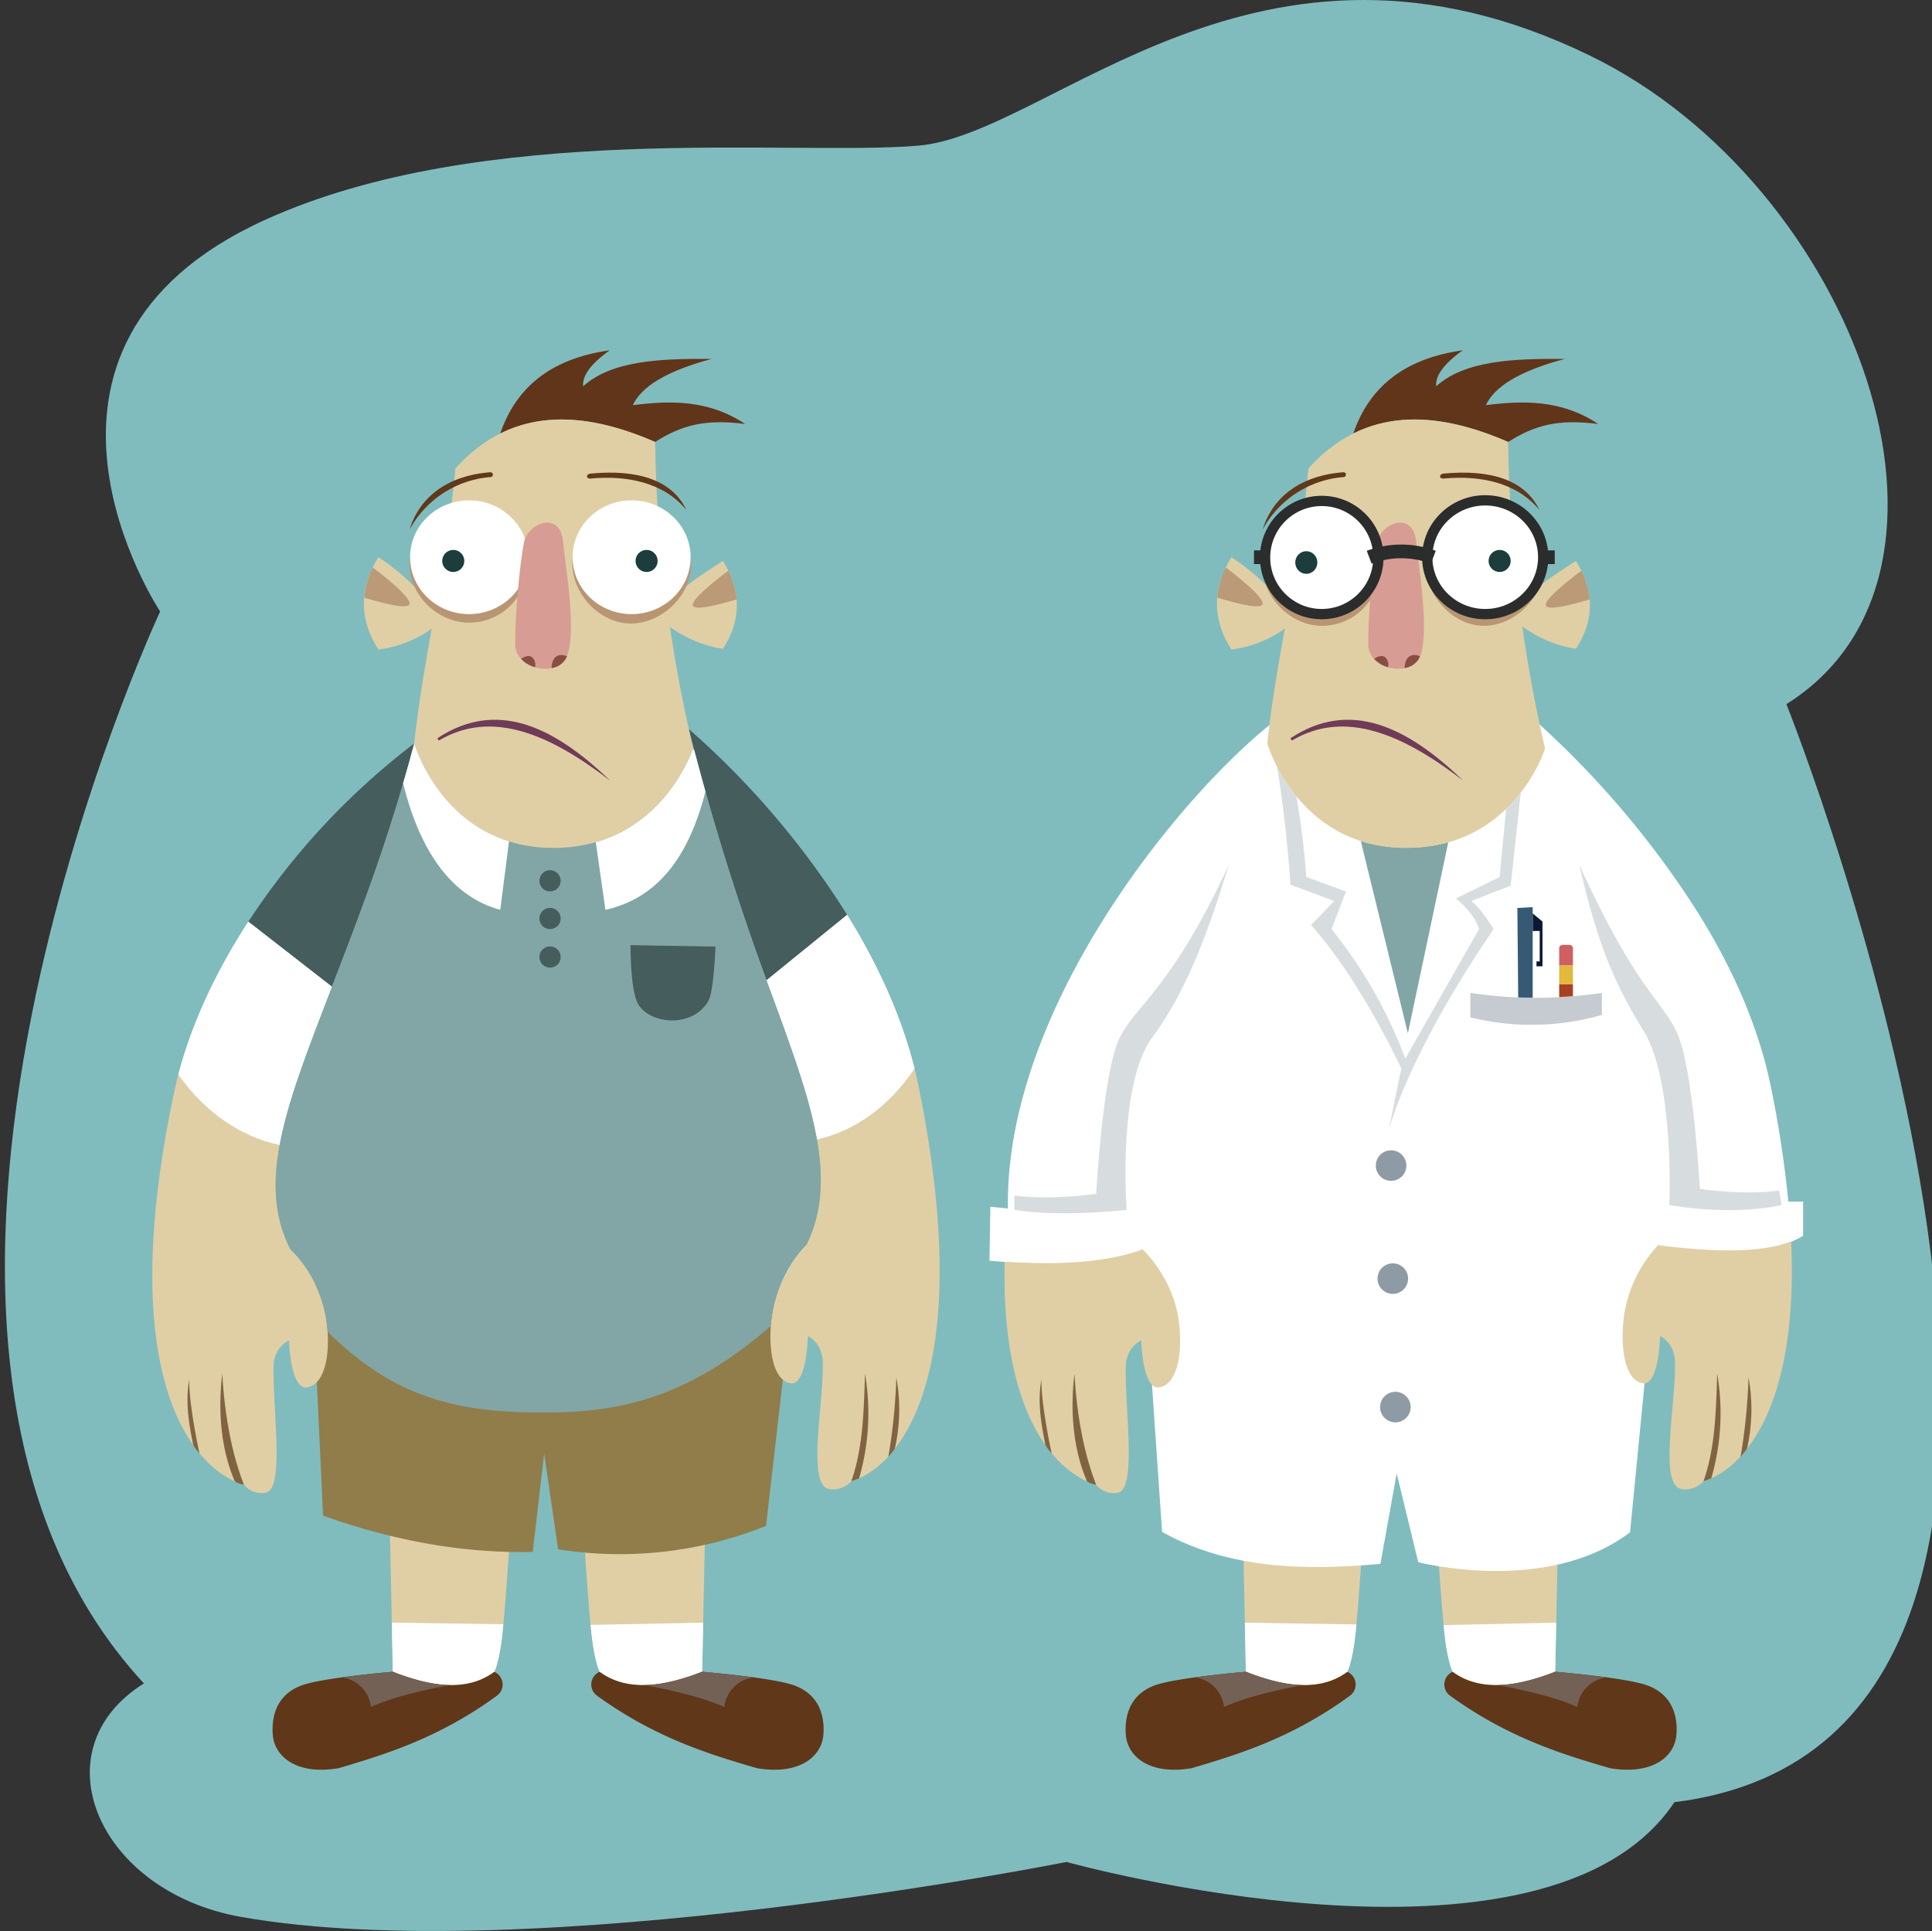 <svg xmlns="http://www.w3.org/2000/svg" xmlns:xlink="http://www.w3.org/1999/xlink" width="600" height="599.754" viewBox="0 0 600 599.754">
  <rect x="0" y="0" width="600" height="599.754" fill="#333333" stroke="none"/>
  <defs>
    <symbol id="Smyke_Smart" data-name="Smyke Smart" viewBox="0 0 237.25 414.343">
      <g>
        <path d="M73.875,342.25l.875,43.491c10.848,4.372,21.657,5.985,29.612.018,2.838-6.391,3.307-24.673,4.763-41.134Z" fill="#e0cfa5"/>
        <path d="M74.462,371.409l.288,14.332c10.848,4.372,21.657,5.985,29.612.018,1.225-2.758,2.138-7.759,2.621-13.823Z" fill="#fff"/>
        <path d="M74.75,385.741h0S54.66,387.427,48.375,389.65c-7.704,2.725-9.016,9.398-8.625,14.475.503,6.528,7.156,11.859,19.25,9.75,13.307-3.943,29.25-8.75,46.25-21.25a4.049,4.049,0,0,0-.888-6.866C96.413,391.693,85.581,390.106,74.75,385.741Z" fill="#603719"/>
        <path d="M68.375,396c5.967-2.657,14.017-4.656,22.982-6.366-5.185-.126-10.809-1.661-16.607-3.893h0s-7.608.628-14.925,1.642A9.809,9.809,0,0,1,68.375,396Z" fill="#736155"/>
      </g>
      <g>
        <path d="M165.849,342.25l-.883,43.491c-10.956,4.372-21.872,5.985-29.906.018-2.866-6.391-3.34-24.673-4.81-41.134Z" fill="#e0cfa5"/>
        <path d="M165.257,371.409l-.291,14.332c-10.956,4.372-21.872,5.985-29.906.018-1.237-2.758-2.122-7.509-2.628-13.64Z" fill="#fff"/>
        <path d="M164.966,385.741h0s20.289,1.686,26.636,3.909c7.78,2.725,9.106,9.398,8.711,14.475-.508,6.528-7.227,11.859-19.441,9.75-13.439-3.943-29.54-8.75-46.709-21.25a4.03,4.03,0,0,1,.897-6.866C143.088,391.693,154.028,390.106,164.966,385.741Z" fill="#603719"/>
        <path d="M171.404,396c-6.026-2.657-14.156-4.656-23.21-6.366,5.236-.126,10.916-1.661,16.772-3.893h0s7.683.628,15.073,1.642A9.837,9.837,0,0,0,171.404,396Z" fill="#736155"/>
      </g>
      <path d="M232.946,248.5a322.803,322.803,0,0,0-5.055-33.303c-3.582-17.756-11.254-34.796-20.899-50.387l.004-.008a269.356,269.356,0,0,0-46.591-55.579l-78.792.186C53.612,132.117,4.376,193.5,5.375,250.5L.25,250,0,265.75c32.917,3.083,44.667-3.288,44.667-3.288l5.662,82.455C70.75,356.32,93.867,356.027,113.99,354.25l4.739-26.417L125.024,353.75s37.483,9.75,61.762-8.734l8.162-83.787C211.5,264.5,226.395,264.911,237.25,258.483V248.5Z" fill="#fff"/>
      <path d="M194.948,261.229a38.378,38.378,0,0,0-9.928,20.657c-1.325,10.407.653,19.533,6.021,19.687,4.217-.46,4.499-13.818,4.499-13.818s4.242,1.779,4.362,7.773c.248,12.423-4.946,36.435,2.182,36.93a7.218,7.218,0,0,0,6.122-2.34c10.724-3.148,27.765-20.13,25.561-69.99C224.556,263.654,210.609,263.167,194.948,261.229Z" fill="#e0cfa5"/>
      <path d="M212.188,298.688c-.334,11.842-.702,22.047-3.982,31.431a21.143,21.143,0,0,0,2.265-.839A68.163,68.163,0,0,0,212.188,298.688Z" fill="#806442"/>
      <path d="M221.333,299.812A171.587,171.587,0,0,1,219,323.062l1.875-2.364A51.952,51.952,0,0,0,221.333,299.812Z" fill="#806442"/>
      <g>
        <path d="M55.166,283.187c-1.627-12.245-10.053-20.306-10.499-20.725-11.27,4.043-25.224,4.527-40.246,3.594-1.044,46.089,15.895,62.044,26.68,65.076a6.479,6.479,0,0,0,6.354,2.326C43,332.48,39.463,309.097,39.72,296.748c.124-5.959,4.527-7.727,4.527-7.727s.292,13.278,4.67,13.735C54.488,302.604,56.541,293.532,55.166,283.187Z" fill="#e0cfa5"/>
        <path d="M24.782,298.688c.625,11.711,2.695,23.256,6.32,32.445a6.244,6.244,0,0,1-2.678-.978C24.447,320.924,23.428,309.792,24.782,298.688Z" fill="#806442"/>
        <path d="M15.14,300.417c-.084,7.75,2.982,21.539,2.982,21.539a12.514,12.514,0,0,1-1.808-2.366C14.731,311.915,14.083,306.25,15.14,300.417Z" fill="#806442"/>
      </g>
      <path d="M121.5,145.178a44.534,44.534,0,0,1-13.234-1.938L122,199.362l11.783-55.768A46.121,46.121,0,0,1,121.5,145.178Z" fill="#81a6a5"/>
      <path d="M154.926,129.082a44.813,44.813,0,0,1-4.297,4.797l-1.875,19.871L136,160c5.789,4.807,6.75,8.954,6.75,8.954L121.25,206.75a136.527,136.527,0,0,0-21.5-37.796l4.193-11L92.381,153.75a234.109,234.109,0,0,0-2.895-23.585A49.773,49.773,0,0,1,83.842,121.519C86.702,138.832,87.75,156,87.75,156l12.75,4.75-6.75,7c14.516,16.163,26.318,41.886,26.318,41.886L116.279,228.25S121.25,206.75,147,168.954c0,0-3.223-5.489-6.5-8.204l11.475-4.5Z" fill="#d7dddf"/>
      <path d="M7.25,246.715v4.205c13.5,2.226,32.75,0,32.75,0s-2.75-36.607,7.455-50.336C56.226,188.786,62.921,172.932,69.75,150.25c-17,36.855-27.485,41.023-32,50.83-4.75,10.316-6.648,45.141-6.648,45.141S18.122,248.199,7.25,246.715Z" fill="#d7dddf"/>
      <path d="M230.25,245.263l.75,4.24c-15.651,3.446-33.849-.198-32.75,0,0,0,1.5-36.252-7.455-50.752C183.028,186.176,177.604,174.884,172,150.25c17,37.159,23.985,39.113,28.5,49,4.75,10.401,6.648,45.514,6.648,45.514S219.378,246.759,230.25,245.263Z" fill="#d7dddf"/>
      <circle cx="117.105" cy="237.979" r="4.458" fill="#8e9ba4"/>
      <circle cx="117.605" cy="270.979" r="4.458" fill="#8e9ba4"/>
      <circle cx="118.355" cy="308.479" r="4.458" fill="#8e9ba4"/>
      <polygon points="158.395 164.372 158.395 169.502 160.443 169.5 160.443 178.375 159.502 178.375 159.502 179.813 161.25 179.813 161.25 166.75 158.395 164.372" fill="#081a33"/>
      <path d="M167.122,173.552h2.007a1,1,0,0,1,1,1v5.01a0,0,0,0,1,0,0h-4.007a0,0,0,0,1,0,0v-5.01A1,1,0,0,1,167.122,173.552Z" fill="#d06060"/>
      <rect x="166.122" y="179.562" width="4.007" height="5.534" fill="#e2b83d"/>
      <path d="M140.223,187.575a129.184,129.184,0,0,0,38.349,0v6.439a74.7,74.7,0,0,1-38.349.715Z" fill="#c5cbd1"/>
      <path d="M170.129,188.542v-3.445h-4.007v3.712C167.458,188.739,168.793,188.653,170.129,188.542Z" fill="#a84024"/>
      <path d="M158.395,188.987V162.534l-4.469.25.244,26.108C155.578,188.95,156.987,188.976,158.395,188.987Z" fill="#365a73"/>
      <g id="Ear">
        <path d="M70.541,60.395c-5.734,9.387-5.486,18.348,0,26.939A33.782,33.782,0,0,0,89.16,78.75C83.059,70.459,77.869,65.162,70.541,60.395Z" fill="#e0cfa5"/>
        <path d="M66.418,72.202c4.196,1.241,13.26,3.882,13.219,1.661-.038-2.054-6.863-7.53-10.722-10.463A25.148,25.148,0,0,0,66.418,72.202Z" fill="#bb9a78"/>
      </g>
      <g id="Ear-2" data-name="Ear">
        <path d="M171.013,61.482c5.547,8.933,5.307,17.462,0,25.637C163.564,86.057,157.016,82.34,151.75,77.818,157.653,69.928,163.923,66.019,171.013,61.482Z" fill="#e0cfa5"/>
        <path d="M175.001,72.719c-4.059,1.181-12.827,3.694-12.788,1.581.037-1.955,6.64-7.166,10.372-9.958A23.636,23.636,0,0,1,175.001,72.719Z" fill="#bb9a78"/>
      </g>
      <path id="Hair" d="M144.75,16c2.435-5.267,9.461-9.861,23-13.5-14.826-.105-29.121.422-37.5,8C129.971,7.419,132.479,3.93,138,0c-17.285,2.39-27.377,10.96-31.922,24.298C119.232,17.704,134.531,19.461,151.25,26.75c7.79-4.952,14.586-6.736,26.25-5.25C166.789,14.385,155.791,14.626,144.75,16Z" fill="#613519"/>
      <path id="Head-2" data-name="Head" d="M93,34.5c15.62-17.365,35.638-17.608,58.25-7.75A418.896,418.896,0,0,0,162,116.25s-9,29.052-40.5,29c-31.785-.052-40.5-30.5-40.5-30.5C83.5,90.5,90.344,63.705,93,34.5Z" fill="#e0cfa5"/>
      <g>
        <path d="M79.789,60.822h0c-1.437,10.201,7.478,19.594,17.153,19.594S114.75,72.346,114.211,60.822Z" fill="#b99574"/>
        <ellipse cx="97" cy="60.822" rx="17.211" ry="17.033" fill="#fff"/>
        <ellipse cx="92.381" cy="61.938" rx="3.221" ry="3.303" fill="#1d3c3c"/>
      </g>
      <g id="Eye">
        <path d="M161.596,60.395h0c1.437,10.289-7.728,20.022-17.403,20.022S126.088,70.406,127.174,60.395Z" fill="#b99574"/>
        <ellipse cx="144.385" cy="60.395" rx="17.211" ry="16.605" fill="#fff"/>
        <circle cx="148.754" cy="61.482" r="3.221" fill="#1d3c3c"/>
      </g>
      <g id="Nose">
        <path d="M124.375,55.75c.54,6.03,4.163,26.315,1.125,33.685C123,95.5,110.441,93.375,110.443,85.728c.005-12.773,2.133-28.835,2.807-30.603C115.25,49.875,123.625,47.375,124.375,55.75Z" fill="#d79c93"/>
        <path d="M125.558,89.275c-4.64-1.642-4.504,3.464-4.504,3.464l.443-.069A5.659,5.659,0,0,0,125.5,89.435C125.521,89.384,125.538,89.326,125.558,89.275Z" fill="#8a4d44"/>
        <path d="M115.3,89.527c-1.07-.7-2.51.054-3.139.561a8.948,8.948,0,0,0,4.051,2.423A2.966,2.966,0,0,0,115.3,89.527Z" fill="#8a4d44"/>
      </g>
      <path id="Brow" d="M79.636,52.333C82.671,42.453,91.173,36.485,103.25,35.585a.708.708,0,0,1,0,1.415A29.496,29.496,0,0,0,79.636,52.333Z" fill="#60381a"/>
      <path id="Brow-2" data-name="Brow" d="M132.426,35.978c-1.413.132-1.375,1.581,0,1.449,10.324-.985,21.231,1.009,27.93,9.167C156.19,37.852,146.22,34.685,132.426,35.978Z" fill="#60381a"/>
      <path id="Mouth" d="M87.75,113.25l.417.667c15.497-9.234,32.47-1.779,49.917,11.667C121.617,109.678,104.938,101.836,87.75,113.25Z" fill="#703b57"/>
      <circle cx="96.877" cy="60.48" r="16.52" fill="none" stroke="#2b2c2c" stroke-miterlimit="10" stroke-width="3"/>
      <ellipse cx="144.553" cy="60.395" rx="16.908" ry="16.605" fill="none" stroke="#2b2c2c" stroke-miterlimit="10" stroke-width="3"/>
      <path d="M110.713,60.395a26.628,26.628,0,0,1,18.71,0" fill="none" stroke="#2b2c2c" stroke-miterlimit="10" stroke-width="4"/>
      <line x1="77.122" y1="60.395" x2="79.789" y2="60.395" fill="none" stroke="#2b2c2c" stroke-miterlimit="10" stroke-width="4"/>
      <line x1="161.622" y1="60.395" x2="164.827" y2="60.395" fill="none" stroke="#2b2c2c" stroke-miterlimit="10" stroke-width="4"/>
    </symbol>
    <symbol id="Smyke-2" data-name="Smyke" viewBox="0 0 229.591 414.343">
      <g>
        <path d="M69.255,342.25l.875,43.491c10.848,4.372,21.657,5.985,29.612.018,2.838-6.391,3.307-24.673,4.763-41.134Z" fill="#e0cfa5"/>
        <path d="M69.841,371.409l.288,14.332c10.848,4.372,21.657,5.985,29.612.018,1.225-2.758,2.138-7.821,2.627-13.885Z" fill="#fff"/>
        <path d="M70.129,385.741h0S50.039,387.427,43.755,389.65c-7.704,2.725-9.016,9.398-8.625,14.475.503,6.528,7.156,11.859,19.25,9.75,13.307-3.943,29.25-8.75,46.25-21.25a4.049,4.049,0,0,0-.888-6.866C91.792,391.693,80.961,390.106,70.129,385.741Z" fill="#603719"/>
        <path d="M63.755,396c5.967-2.657,14.017-4.656,22.982-6.366-5.185-.126-10.809-1.661-16.607-3.893h0s-7.608.628-14.925,1.642A9.809,9.809,0,0,1,63.755,396Z" fill="#736155"/>
      </g>
      <g>
        <path d="M161.229,342.25l-.883,43.491c-10.956,4.372-21.872,5.985-29.906.018-2.866-6.391-3.34-24.673-4.81-41.134Z" fill="#e0cfa5"/>
        <path d="M160.637,371.409l-.291,14.332c-10.956,4.372-21.872,5.985-29.906.018-1.237-2.758-2.122-7.821-2.634-13.695Z" fill="#fff"/>
        <path d="M160.346,385.741h0S180.635,387.427,186.982,389.65c7.78,2.725,9.106,9.398,8.711,14.475-.508,6.528-7.227,11.859-19.441,9.75-13.439-3.943-29.54-8.75-46.709-21.25a4.03,4.03,0,0,1,.897-6.866C138.468,391.693,149.407,390.106,160.346,385.741Z" fill="#603719"/>
        <path d="M166.784,396c-6.026-2.657-14.156-4.656-23.21-6.366,5.236-.126,10.916-1.661,16.772-3.893h0s7.683.628,15.073,1.642A9.837,9.837,0,0,0,166.784,396Z" fill="#736155"/>
      </g>
      <path d="M46.63,272.423l3.161,67.744C70.508,347.567,90.904,351.226,110.945,350.75l3.313-28.667L118.335,350a114.581,114.581,0,0,0,60.639-6.833l7.698-67.111C142.313,310.356,90.863,303.197,46.63,272.423Z" fill="#917d4a"/>
      <path d="M156.442,110.543a725.071,725.071,0,0,0,22.677,73.37l23.506-19.111A245.857,245.857,0,0,0,156.442,110.543Z" fill="#465d5d"/>
      <path d="M223.52,215.197q-.565-2.8-1.26-5.561c-7.519,11.302-17.807,18.374-28.448,20.699,2.01,11.377,1.526,21.363-3.006,30.663A38.364,38.364,0,0,0,180.649,281.886c-1.325,10.407.653,19.533,6.021,19.687,4.217-.46,4.499-13.818,4.499-13.818s4.242,1.779,4.362,7.773c.248,12.423-4.946,36.435,2.182,36.93a7.218,7.218,0,0,0,6.122-2.34C217.296,326.167,240.713,300.417,223.52,215.197Z" fill="#e0cfa5"/>
      <g>
        <path d="M202.62,164.807l-23.5,19.106c.227.621.457,1.251.682,1.864,6.357,17.273,11.754,31.791,14.01,44.557,10.641-2.325,20.93-9.396,28.448-20.699C218.181,193.379,210.9,178.191,202.62,164.807Z" fill="#fff"/>
        <path d="M202.62,164.807l-23.5,19.106c.227.621.457,1.251.682,1.864,6.357,17.273,11.754,31.791,14.01,44.557,10.641-2.325,20.93-9.396,28.448-20.699C218.181,193.379,210.9,178.191,202.62,164.807Z" fill="#fff"/>
      </g>
      <path d="M76.38,114.75c-7.652,29.034-16.251,50.795-23.995,71.046L27.991,166.801A209.737,209.737,0,0,1,76.38,114.75Z" fill="#465d5d"/>
      <path d="M6.301,216.894q.586-2.784,1.308-5.528c7.804,11.235,18.482,18.265,29.526,20.576-2.087,11.309-1.584,21.236,3.12,30.48,0,0,8.87,8.188,10.541,20.765,1.375,10.345-.678,19.417-6.249,19.57-4.377-.457-4.67-13.735-4.67-13.735s-4.403,1.768-4.527,7.727c-.257,12.35,3.28,35.732-2.264,36.711a6.479,6.479,0,0,1-6.354-2.326C12.76,327.204-11.544,301.607,6.301,216.894Z" fill="#e0cfa5"/>
      <g>
        <path d="M27.991,166.801,52.384,185.795c-.236.617-.474,1.244-.708,1.853-6.598,17.171-12.2,31.602-14.541,44.293-11.044-2.311-21.723-9.341-29.526-20.576C11.842,195.205,19.396,180.106,27.991,166.801Z" fill="#fff"/>
        <path d="M27.991,166.801,52.384,185.795c-.236.617-.474,1.244-.708,1.853-6.598,17.171-12.2,31.602-14.541,44.293-11.044-2.311-21.723-9.341-29.526-20.576C11.842,195.205,19.396,180.106,27.991,166.801Z" fill="#fff"/>
      </g>
      <path d="M179.12,183.913l-0.0 0c-7.079-19.327-14.5-41.741-21.538-68.929q-.228-.729-.456-1.458L76.38,114.75C68.728,143.784,60.129,165.545,52.384,185.796l-0-0c-12.573,32.896-22.402,56.436-12.129,76.626,6.912,6.381,10.277,15.924,10.89,24.128,19.416,19.001,37.146,23.856,65.453,23.511,23.757-.289,42.061-6.553,63.748-25.226.685-8.168,3.945-17.559,10.46-23.838C200.692,240.71,191.264,217.088,179.12,183.913Z" fill="#81a6a5"/>
      <path d="M158.076,116.886l-.424-.624c-.701,2.033-7.889,21.419-28.33,27.297l2.808,19.774c13.205-2.98,23.648-12.731,29.164-34.559Q159.675,122.984,158.076,116.886Z" fill="#fff"/>
      <circle cx="115.981" cy="154.852" r="3.102" fill="#465d5d"/>
      <circle cx="115.981" cy="165.852" r="3.102" fill="#465d5d"/>
      <circle cx="115.981" cy="177.102" r="3.102" fill="#465d5d"/>
      <path d="M139.459,173.635l24.758.422s-.399,13.146-2.157,16.033c-4.819,7.911-16.905,6.54-20.341.844C139.325,186.964,139.459,173.635,139.459,173.635Z" fill="#465d5d"/>
      <path d="M207.817,298.688c-.334,11.842-.702,22.047-3.982,31.431a21.142,21.142,0,0,0,2.265-.839A68.163,68.163,0,0,0,207.817,298.688Z" fill="#806442"/>
      <path d="M216.963,299.812a171.586,171.586,0,0,1-2.333,23.25l1.875-2.364A51.952,51.952,0,0,0,216.963,299.812Z" fill="#806442"/>
      <path d="M20.412,298.688c.625,11.711,2.695,23.256,6.32,32.445a6.244,6.244,0,0,1-2.678-.978C20.076,320.924,19.057,309.792,20.412,298.688Z" fill="#806442"/>
      <path d="M10.77,300.417c-.084,7.75,2.982,21.539,2.982,21.539a12.514,12.514,0,0,1-1.808-2.366C10.361,311.915,9.713,306.25,10.77,300.417Z" fill="#806442"/>
      <g id="Ear-3" data-name="Ear">
        <path d="M65.92,60.395c-5.734,9.387-5.486,18.348,0,26.939A33.782,33.782,0,0,0,84.54,78.75C78.438,70.459,73.249,65.162,65.92,60.395Z" fill="#e0cfa5"/>
        <path d="M61.797,72.202c4.196,1.241,13.26,3.882,13.219,1.661-.038-2.054-6.863-7.53-10.721-10.463A25.148,25.148,0,0,0,61.797,72.202Z" fill="#bb9a78"/>
      </g>
      <g id="Ear-4" data-name="Ear">
        <path d="M166.392,61.482c5.547,8.933,5.307,17.462,0,25.637-7.448-1.062-13.997-4.778-19.263-9.301C153.032,69.928,159.303,66.019,166.392,61.482Z" fill="#e0cfa5"/>
        <path d="M170.381,72.719c-4.059,1.181-12.827,3.694-12.788,1.581.037-1.955,6.64-7.166,10.372-9.958A23.636,23.636,0,0,1,170.381,72.719Z" fill="#bb9a78"/>
      </g>
      <path id="Hair-2" data-name="Hair" d="M140.13,16c2.435-5.267,9.461-9.861,23-13.5-14.826-.105-29.121.422-37.5,8-.279-3.081,2.229-6.57,7.75-10.5C116.095,2.39,106.003,10.96,101.458,24.298c13.154-6.594,28.452-4.838,45.172,2.452,7.79-4.952,14.586-6.736,26.25-5.25C162.168,14.385,151.171,14.626,140.13,16Z" fill="#613519"/>
      <path id="Head-3" data-name="Head" d="M88.38,34.5c15.62-17.365,35.638-17.608,58.25-7.75a411.502,411.502,0,0,0,11.087,89.32s-9.337,29.232-40.837,29.18c-31.785-.052-40.5-30.5-40.5-30.5C78.88,90.5,85.723,63.705,88.38,34.5Z" fill="#e0cfa5"/>
      <path d="M76.38,114.75c-1.267,4.808-1.942,7.187-3.253,11.622,4.481,18.155,13.065,32.804,28.337,36.961l2.548-19.987C82.668,136.684,76.38,114.75,76.38,114.75Z" fill="#fff"/>
      <g>
        <path d="M75.169,60.395h0C73.732,70.34,82.647,79.497,92.322,79.497s17.807-7.868,17.268-19.102Z" fill="#b99574"/>
        <ellipse cx="92.38" cy="60.395" rx="17.211" ry="16.605" fill="#fff"/>
        <circle cx="87.761" cy="61.482" r="3.221" fill="#1d3c3c"/>
      </g>
      <g id="Eye-2" data-name="Eye">
        <path d="M156.976,60.395h0c1.437,9.945-7.728,19.352-17.403,19.352S121.468,70.071,122.554,60.395Z" fill="#b99574"/>
        <ellipse cx="139.765" cy="60.395" rx="17.211" ry="16.605" fill="#fff"/>
        <circle cx="144.134" cy="61.482" r="3.221" fill="#1d3c3c"/>
      </g>
      <g id="Nose-2" data-name="Nose">
        <path d="M119.755,55.75c.54,6.03,4.163,26.315,1.125,33.685-2.5,6.065-15.059,3.94-15.057-3.706.005-12.773,2.133-28.835,2.807-30.603C110.63,49.875,119.005,47.375,119.755,55.75Z" fill="#d79c93"/>
        <path d="M120.938,89.275c-4.64-1.642-4.504,3.464-4.504,3.464l.443-.069a5.659,5.659,0,0,0,4.003-3.236C120.9,89.384,120.918,89.326,120.938,89.275Z" fill="#8a4d44"/>
        <path d="M110.68,89.527c-1.071-.7-2.51.054-3.139.561a8.948,8.948,0,0,0,4.051,2.423A2.966,2.966,0,0,0,110.68,89.527Z" fill="#8a4d44"/>
      </g>
      <path id="Brow-3" data-name="Brow" d="M75.016,52.333c3.035-9.881,11.537-15.849,23.614-16.748a.708.708,0,0,1,0,1.415A29.496,29.496,0,0,0,75.016,52.333Z" fill="#60381a"/>
      <path id="Brow-4" data-name="Brow" d="M127.806,35.978c-1.413.132-1.375,1.581,0,1.449,10.324-.985,21.231,1.009,27.93,9.167C151.57,37.852,141.6,34.685,127.806,35.978Z" fill="#60381a"/>
      <path id="Mouth-2" data-name="Mouth" d="M83.13,113.25l.417.667c15.498-9.234,32.47-1.779,49.917,11.667C116.997,109.678,100.318,101.836,83.13,113.25Z" fill="#703b57"/>
    </symbol>
  </defs>
  <title>character-smyke-full</title>
  <g id="Smyke">
    <path d="M554.781,218.709c64.982-40.733,21.693-161.135-60.954-201.41C390.788-32.913,326.273,41.815,285.092,45.252c-39.605,3.306-134.728-7.868-202.75,23.026C-4.817,107.865,49.733,189.922,49.733,189.922S-55.278,414.77,44.689,522.858c-33.134,20.774-14.197,64.703,30.188,72.532,90.591,15.979,256.352-17.07,256.352-17.07S480,619.754,520,559.754C683.185,539.427,554.781,218.709,554.781,218.709Z" fill="#80bcbe"/>
    <g>
      <use width="237.25" height="414.343" transform="translate(307.3 108.811) scale(1.065 1.064)" xlink:href="#Smyke_Smart"/>
      <use width="229.591" height="414.343" transform="translate(47.3 108.811) scale(1.065 1.064)" xlink:href="#Smyke-2"/>
    </g>
  </g>
</svg>
